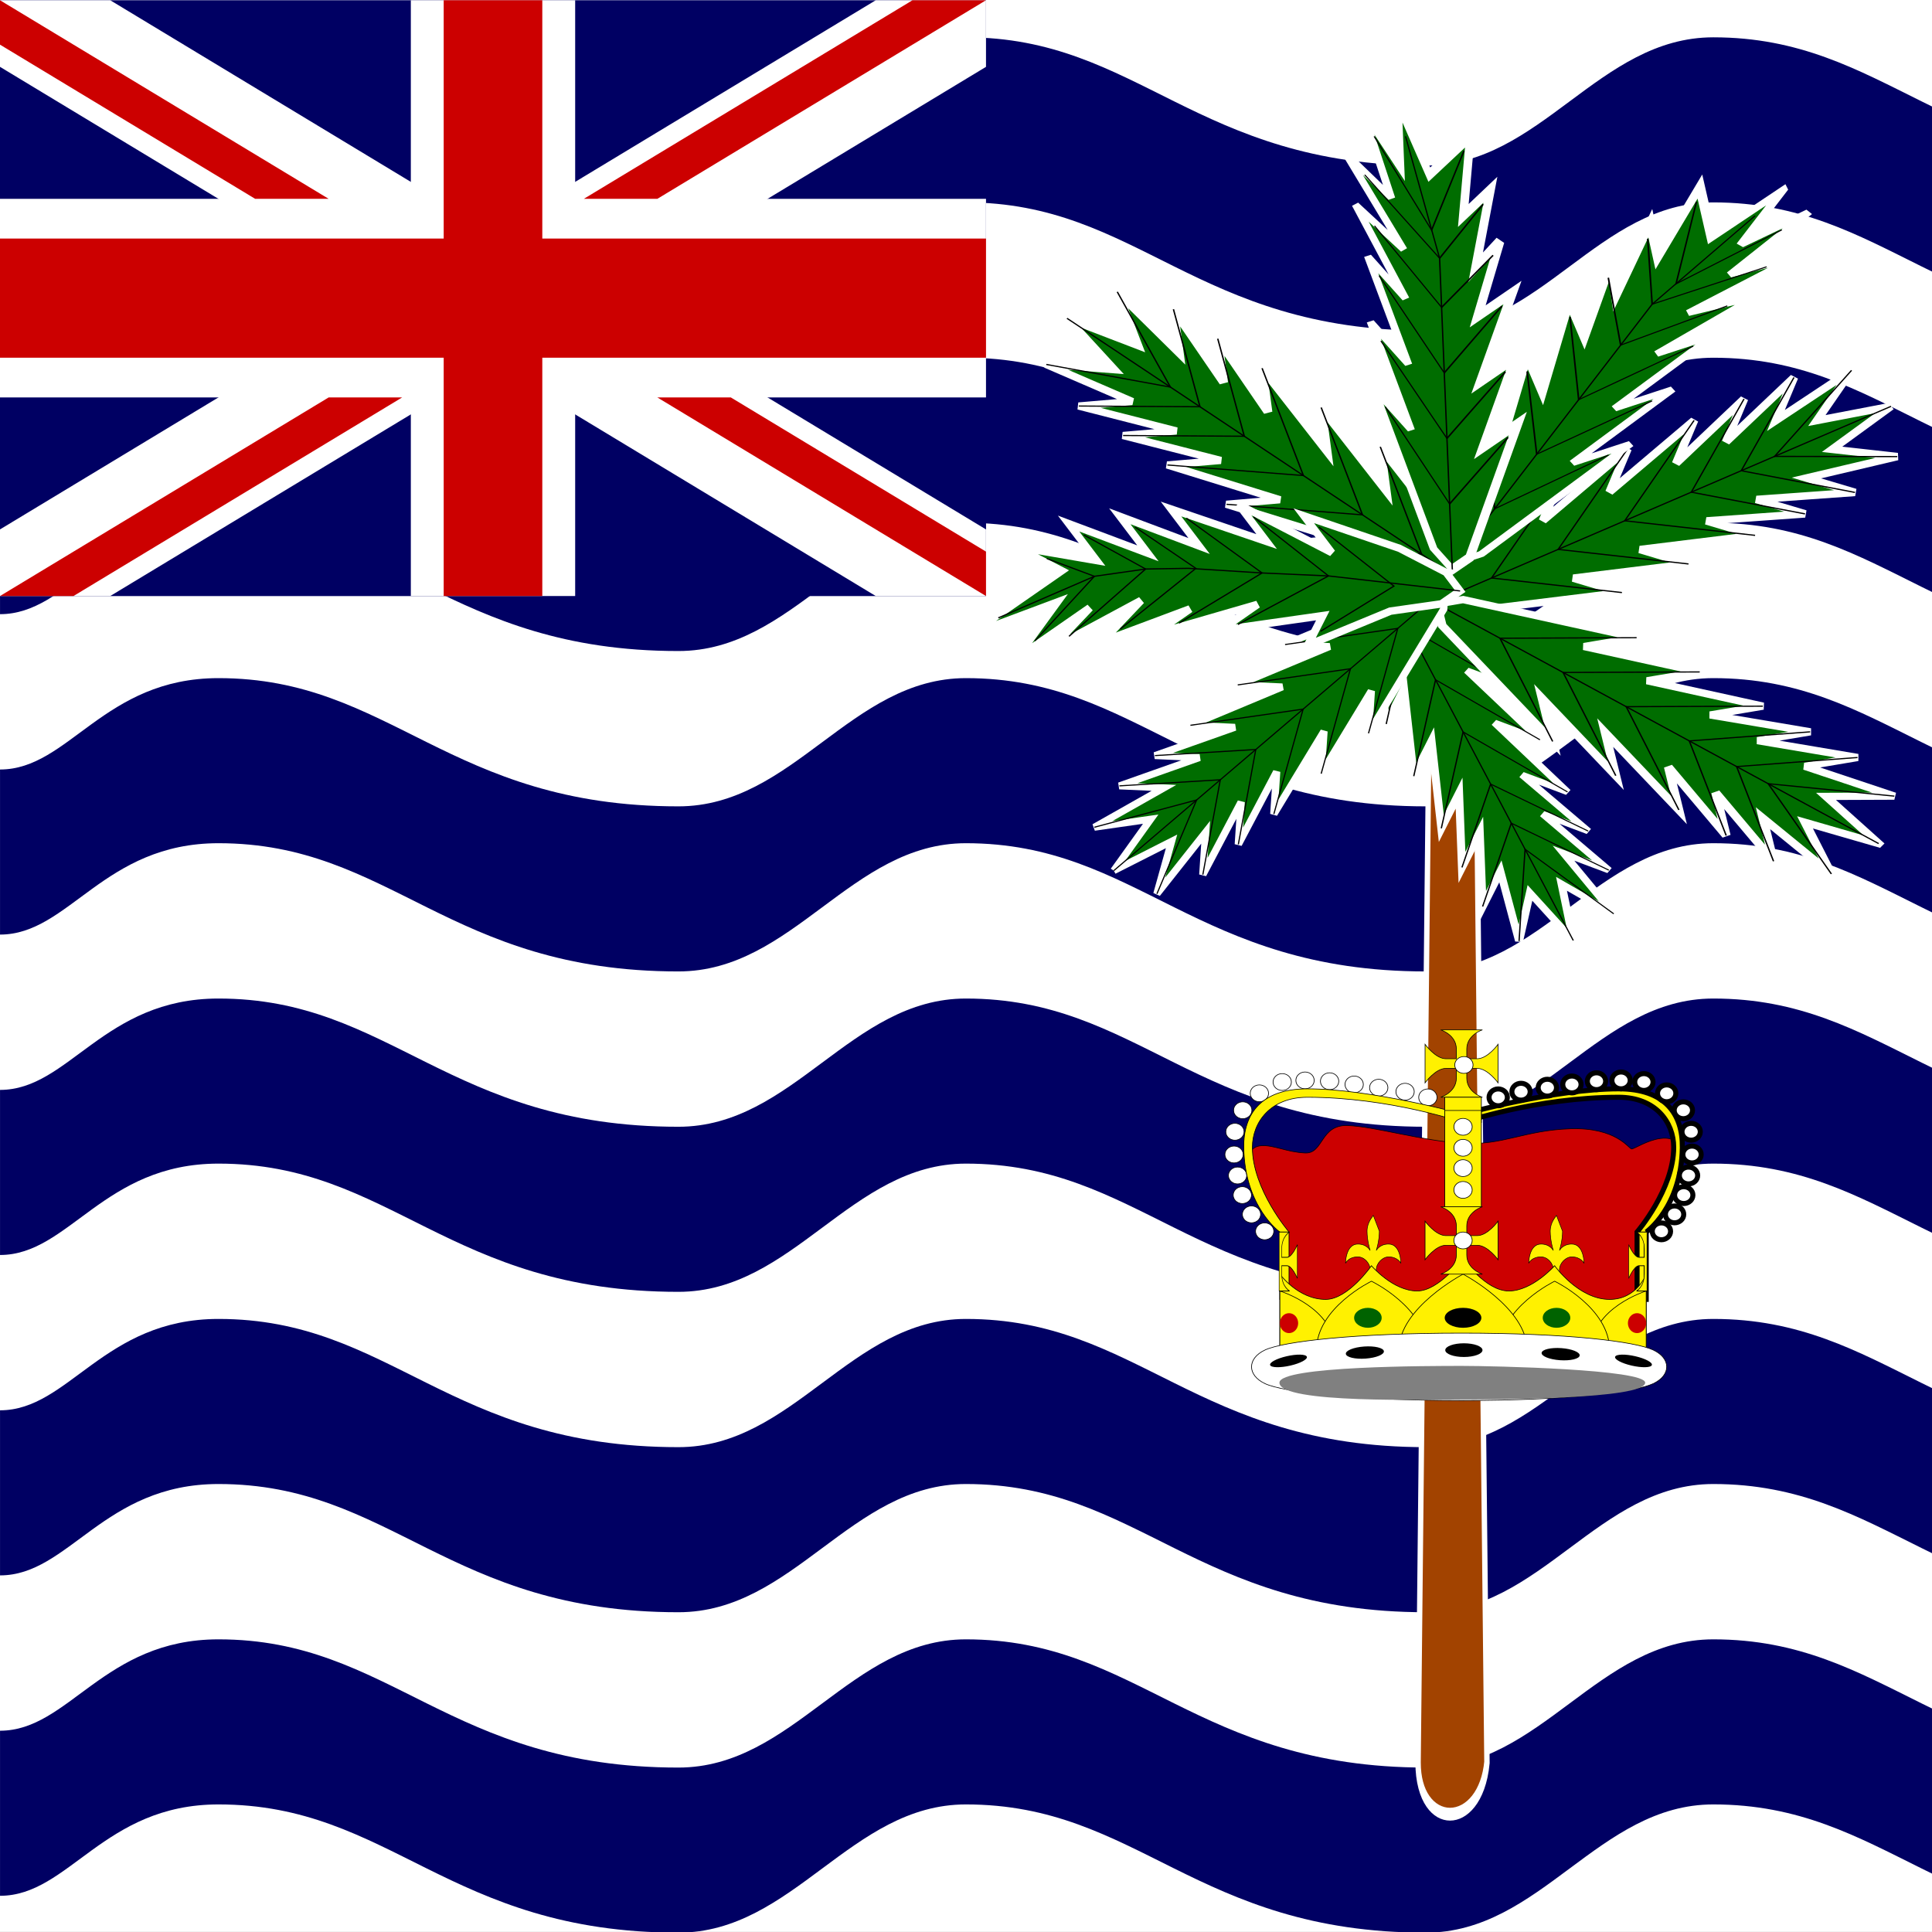 <svg xmlns="http://www.w3.org/2000/svg" height="512" width="512">
  <rect width="100%" height="100%" fill="#333333" stroke="none"/>
  <g clip-path="url(#a)">
    <g fill-rule="evenodd">
      <path fill="#fff" d="M0 0h1023.977v511.984h-1023.977z"/>
      <path d="M1023.878 445.378c-11.473 6.906-21.329 23.046-51.807 23.046-60.94 0-76.179-33.98-121.89-33.98-30.47 0-45.706 33.98-76.178 33.98-60.945 0-76.181-33.98-121.89-33.98-30.473 0-45.709 33.98-76.181 33.98-60.945 0-76.181-33.98-121.89-33.98-30.473 0-45.709 33.98-76.181 33.98-60.945 0-76.181-33.98-121.89-33.98-30.474 0-45.709 33.98-76.181 33.98-60.945 0-76.182-33.98-121.89-33.98-30.473 0-39.614 24.214-57.897 24.214v43.747c18.283 0 27.425-24.214 57.897-24.214 45.708 0 60.946 33.98 121.89 33.98 30.472 0 45.707-33.98 76.181-33.98 45.707 0 60.945 33.98 121.89 33.98 30.472 0 45.708-33.98 76.181-33.98 45.708 0 60.945 33.98 121.89 33.98 30.472 0 45.708-33.98 76.181-33.98 45.708 0 60.945 33.98 121.89 33.98 30.472 0 45.708-33.98 76.178-33.98 45.709 0 60.949 33.98 121.89 33.98 30.478 0 40.335-9.629 51.807-16.535v-50.257z" fill="#000063"/>
      <path d="M1023.878 360.466c-11.473 6.906-21.329 23.046-51.807 23.046-60.94 0-76.179-33.98-121.89-33.98-30.47 0-45.706 33.98-76.178 33.98-60.945 0-76.181-33.98-121.89-33.98-30.473 0-45.709 33.98-76.181 33.98-60.945 0-76.181-33.98-121.89-33.98-30.473 0-45.709 33.98-76.181 33.98-60.945 0-76.181-33.98-121.89-33.98-30.474 0-45.709 33.98-76.181 33.98-60.945 0-76.182-33.98-121.89-33.98-30.473 0-39.614 24.214-57.897 24.214v43.747c18.283 0 27.425-24.214 57.897-24.214 45.708 0 60.946 33.98 121.89 33.98 30.472 0 45.707-33.98 76.181-33.98 45.707 0 60.945 33.98 121.89 33.98 30.472 0 45.708-33.98 76.181-33.98 45.708 0 60.945 33.98 121.89 33.98 30.472 0 45.708-33.98 76.181-33.98 45.708 0 60.945 33.98 121.89 33.98 30.472 0 45.708-33.98 76.178-33.98 45.709 0 60.949 33.98 121.89 33.98 30.478 0 40.335-9.629 51.807-16.535v-50.257z" fill="#000063"/>
      <path d="M1023.878 275.556c-11.473 6.906-21.329 23.046-51.807 23.046-60.94 0-76.179-33.98-121.89-33.98-30.47 0-45.706 33.98-76.178 33.98-60.945 0-76.181-33.98-121.89-33.98-30.473 0-45.709 33.98-76.181 33.98-60.945 0-76.181-33.98-121.89-33.98-30.473 0-45.709 33.98-76.181 33.98-60.945 0-76.181-33.98-121.89-33.98-30.474 0-45.709 33.98-76.181 33.98-60.945 0-76.182-33.98-121.89-33.98-30.473 0-39.614 24.214-57.897 24.214v43.747c18.283 0 27.425-24.214 57.897-24.214 45.708 0 60.946 33.98 121.89 33.98 30.472 0 45.707-33.98 76.181-33.98 45.707 0 60.945 33.98 121.89 33.98 30.472 0 45.708-33.98 76.181-33.98 45.708 0 60.945 33.98 121.89 33.98 30.472 0 45.708-33.98 76.181-33.98 45.708 0 60.945 33.98 121.89 33.98 30.472 0 45.708-33.98 76.178-33.98 45.709 0 60.949 33.98 121.89 33.98 30.478 0 40.335-9.629 51.807-16.535v-50.257z" fill="#000063"/>
      <path d="M1023.878 190.646c-11.473 6.906-21.329 23.046-51.807 23.046-60.94 0-76.179-33.98-121.89-33.98-30.47 0-45.706 33.98-76.178 33.98-60.945 0-76.181-33.98-121.89-33.98-30.473 0-45.709 33.98-76.181 33.98-60.945 0-76.181-33.98-121.89-33.98-30.473 0-45.709 33.98-76.181 33.98-60.945 0-76.181-33.98-121.89-33.98-30.474 0-45.709 33.98-76.181 33.98-60.945 0-76.182-33.98-121.89-33.98-30.473 0-39.614 24.214-57.897 24.214v43.747c18.283 0 27.425-24.214 57.897-24.214 45.708 0 60.946 33.98 121.89 33.98 30.472 0 45.707-33.98 76.181-33.98 45.707 0 60.945 33.98 121.89 33.98 30.472 0 45.708-33.98 76.181-33.98 45.708 0 60.945 33.98 121.89 33.98 30.472 0 45.708-33.98 76.181-33.98 45.708 0 60.945 33.98 121.89 33.98 30.472 0 45.708-33.98 76.178-33.98 45.709 0 60.949 33.98 121.89 33.98 30.478 0 40.335-9.629 51.807-16.535v-50.257z" fill="#000063"/>
      <path d="M1023.878 105.735c-11.473 6.906-21.329 23.046-51.807 23.046-60.94 0-76.179-33.98-121.89-33.98-30.47 0-45.706 33.98-76.178 33.98-60.945 0-76.181-33.98-121.89-33.98-30.473 0-45.709 33.98-76.181 33.98-60.945 0-76.181-33.98-121.89-33.98-30.473 0-45.709 33.98-76.181 33.98-60.945 0-76.181-33.98-121.89-33.98-30.474 0-45.709 33.98-76.181 33.98-60.945 0-76.182-33.98-121.89-33.98-30.473 0-39.614 24.214-57.897 24.214v43.747c18.283 0 27.425-24.214 57.897-24.214 45.708 0 60.946 33.98 121.89 33.98 30.472 0 45.707-33.98 76.181-33.98 45.707 0 60.945 33.98 121.89 33.98 30.472 0 45.708-33.98 76.181-33.98 45.708 0 60.945 33.98 121.89 33.98 30.472 0 45.708-33.98 76.181-33.98 45.708 0 60.945 33.98 121.89 33.98 30.472 0 45.708-33.98 76.178-33.98 45.709 0 60.949 33.98 121.89 33.98 30.478 0 40.335-9.629 51.807-16.535v-50.257z" fill="#000063"/>
      <path d="M1023.878 20.824c-11.473 6.906-21.329 23.046-51.807 23.046-60.94 0-76.179-33.98-121.89-33.98-30.47 0-45.706 33.98-76.178 33.98-60.945 0-76.181-33.98-121.89-33.98-30.473 0-45.709 33.98-76.181 33.98-60.945 0-76.181-33.98-121.89-33.98-30.473 0-45.709 33.98-76.181 33.98-60.945 0-76.181-33.98-121.89-33.98-30.474 0-45.709 33.98-76.181 33.98-60.945 0-76.182-33.98-121.89-33.98-30.473 0-39.614 24.214-57.897 24.214v43.747c18.283 0 27.425-24.214 57.897-24.214 45.708 0 60.946 33.98 121.89 33.98 30.472 0 45.707-33.98 76.181-33.98 45.707 0 60.945 33.98 121.89 33.98 30.472 0 45.708-33.98 76.181-33.98 45.708 0 60.945 33.98 121.89 33.98 30.472 0 45.708-33.98 76.181-33.98 45.708 0 60.945 33.98 121.89 33.98 30.472 0 45.708-33.98 76.178-33.98 45.709 0 60.949 33.98 121.89 33.98 30.478 0 40.335-9.629 51.807-16.535v-50.257z" fill="#000063"/>
    </g>
    <g>
      <path fill-rule="evenodd" fill="#000063" d="M0 .063h261.314v157.903h-261.314z"/>
      <g>
        <path fill="#fff" d="M0 .063v17.653l232.087 140.238h29.213v-17.652l-232.087-140.238h-29.213zm261.3 0v17.652l-232.087 140.238h-29.213v-17.652l232.087-140.238h29.213z"/>
        <path fill="#fff" d="M108.875.063v157.89h43.55v-157.89h-43.55zm-108.875 52.63v52.63h261.3v-52.63h-261.3z"/>
        <path fill="#c00" d="M0 63.219v31.578h261.3v-31.578h-261.3zm117.585-63.156v157.89h26.13v-157.89h-26.13z"/>
        <path fill="#c00" d="M0 157.953l87.1-52.63h19.476l-87.1 52.63h-19.476zm0-157.89l87.1 52.63h-19.476l-67.624-40.861v-11.769zm154.724 52.63l87.1-52.63h19.476l-87.1 52.63h-19.476zm106.576 105.26l-87.1-52.63h19.476l67.624 40.862v11.768z"/>
      </g>
    </g>
    <g>
      <g>
        <path d="M814.96-301.18l-17.72 708.66c0 37.298 80.097 37.298 88.583 0l-17.717-708.66h-53.149z" fill-rule="evenodd" transform="matrix(.206 0 0 .49 211.575 267.409)" stroke="#fff" stroke-width="6.935" fill="#a24300"/>
        <g>
          <g>
            <path d="M496.06 549.21l17.717 70.866 35.433-53.15-17.717 88.583 35.433-35.433-35.433 88.582 35.433-35.433-35.433 88.583 35.433-35.433-35.433 106.3 35.433-35.433-35.433 106.3 35.433-35.433-35.433 106.3-17.716 53.151-17.717 17.72-17.717-17.72-17.716-53.151-35.433-106.3 35.433 35.433-35.433-106.3 35.433 35.433-35.433-106.3 35.433 35.433-35.433-88.583 35.433 35.433-35.433-88.582 35.433 35.433-17.717-88.583 35.433 53.15 17.717-70.866z" fill-rule="evenodd" transform="matrix(-.236 .068 -.103 -.195 590.573 322.605)" stroke="#fff" stroke-width="8.25" fill="#006d00"/>
            <path d="M496.06 549.21v496.07" transform="matrix(-.236 .068 -.103 -.195 590.573 322.605)" stroke="#000" stroke-width="1pt" fill="none"/>
            <path d="M425.2 868.11l70.86 106.3 70.87-106.3" transform="matrix(-.236 .068 -.103 -.195 590.573 322.605)" stroke="#000" stroke-width="1pt" fill="none"/>
            <path d="M425.2 797.24l70.866 106.3 70.866-106.3" transform="matrix(-.236 .068 -.103 -.195 590.573 322.605)" stroke="#000" stroke-width="1pt" fill="none"/>
            <path d="M425.2 726.38l70.866 106.3 70.866-106.3" transform="matrix(-.236 .068 -.103 -.195 590.573 322.605)" stroke="#000" stroke-width="1pt" fill="none"/>
            <path d="M425.2 673.23l70.866 88.583 70.866-88.583" transform="matrix(-.236 .068 -.103 -.195 590.573 322.605)" stroke="#000" stroke-width="1pt" fill="none"/>
            <path d="M425.2 620.08l70.866 88.582 70.866-88.582" transform="matrix(-.236 .068 -.103 -.195 590.573 322.605)" stroke="#000" stroke-width="1pt" fill="none"/>
            <path d="M442.91 566.93l53.15 106.3 53.15-106.3" transform="matrix(-.236 .068 -.103 -.195 590.573 322.605)" stroke="#000" stroke-width="1pt" fill="none"/>
          </g>
          <g>
            <path d="M496.06 549.21l17.717 70.866 35.433-53.15-17.717 88.583 35.433-35.433-35.433 88.582 35.433-35.433-35.433 88.583 35.433-35.433-35.433 106.3 35.433-35.433-35.433 106.3 35.433-35.433-35.433 106.3-17.716 53.151-17.717 17.72-17.717-17.72-17.716-53.151-35.433-106.3 35.433 35.433-35.433-106.3 35.433 35.433-35.433-106.3 35.433 35.433-35.433-88.583 35.433 35.433-35.433-88.582 35.433 35.433-17.717-88.583 35.433 53.15 17.717-70.866z" fill-rule="evenodd" transform="matrix(.177 -.181 .221 .147 73.588 93.41)" stroke="#fff" stroke-width="8.25" fill="#006d00"/>
            <path d="M496.06 549.21v496.07" transform="matrix(.177 -.181 .221 .147 73.588 93.41)" stroke="#000" stroke-width="1pt" fill="none"/>
            <path d="M425.2 868.11l70.86 106.3 70.87-106.3" transform="matrix(.177 -.181 .221 .147 73.588 93.41)" stroke="#000" stroke-width="1pt" fill="none"/>
            <path d="M425.2 797.24l70.866 106.3 70.866-106.3" transform="matrix(.177 -.181 .221 .147 73.588 93.41)" stroke="#000" stroke-width="1pt" fill="none"/>
            <path d="M425.2 726.38l70.866 106.3 70.866-106.3" transform="matrix(.177 -.181 .221 .147 73.588 93.41)" stroke="#000" stroke-width="1pt" fill="none"/>
            <path d="M425.2 673.23l70.866 88.583 70.866-88.583" transform="matrix(.177 -.181 .221 .147 73.588 93.41)" stroke="#000" stroke-width="1pt" fill="none"/>
            <path d="M425.2 620.08l70.866 88.582 70.866-88.582" transform="matrix(.177 -.181 .221 .147 73.588 93.41)" stroke="#000" stroke-width="1pt" fill="none"/>
            <path d="M442.91 566.93l53.15 106.3 53.15-106.3" transform="matrix(.177 -.181 .221 .147 73.588 93.41)" stroke="#000" stroke-width="1pt" fill="none"/>
          </g>
          <g>
            <path d="M496.06 549.21l17.717 70.866 35.433-53.15-17.717 88.583 35.433-35.433-35.433 88.582 35.433-35.433-35.433 88.583 35.433-35.433-35.433 106.3 35.433-35.433-35.433 106.3 35.433-35.433-35.433 106.3-17.716 53.151-17.717 17.72-17.717-17.72-17.716-53.151-35.433-106.3 35.433 35.433-35.433-106.3 35.433 35.433-35.433-106.3 35.433 35.433-35.433-88.583 35.433 35.433-35.433-88.582 35.433 35.433-17.717-88.583 35.433 53.15 17.717-70.866z" fill-rule="evenodd" transform="matrix(.114 .215 -.249 .107 581.352 -57.74)" stroke="#fff" stroke-width="8.25" fill="#006d00"/>
            <path d="M496.06 549.21v496.07" transform="matrix(.114 .215 -.249 .107 581.352 -57.74)" stroke="#000" stroke-width="1pt" fill="none"/>
            <path d="M425.2 868.11l70.86 106.3 70.87-106.3" transform="matrix(.114 .215 -.249 .107 581.352 -57.74)" stroke="#000" stroke-width="1pt" fill="none"/>
            <path d="M425.2 797.24l70.866 106.3 70.866-106.3" transform="matrix(.114 .215 -.249 .107 581.352 -57.74)" stroke="#000" stroke-width="1pt" fill="none"/>
            <path d="M425.2 726.38l70.866 106.3 70.866-106.3" transform="matrix(.114 .215 -.249 .107 581.352 -57.74)" stroke="#000" stroke-width="1pt" fill="none"/>
            <path d="M425.2 673.23l70.866 88.583 70.866-88.583" transform="matrix(.114 .215 -.249 .107 581.352 -57.74)" stroke="#000" stroke-width="1pt" fill="none"/>
            <path d="M425.2 620.08l70.866 88.582 70.866-88.582" transform="matrix(.114 .215 -.249 .107 581.352 -57.74)" stroke="#000" stroke-width="1pt" fill="none"/>
            <path d="M442.91 566.93l53.15 106.3 53.15-106.3" transform="matrix(.114 .215 -.249 .107 581.352 -57.74)" stroke="#000" stroke-width="1pt" fill="none"/>
          </g>
          <g>
            <path d="M496.06 549.21l17.717 70.866 35.433-53.15-17.717 88.583 35.433-35.433-35.433 88.582 35.433-35.433-35.433 88.583 35.433-35.433-35.433 106.3 35.433-35.433-35.433 106.3 35.433-35.433-35.433 106.3-17.716 53.151-17.717 17.72-17.717-17.72-17.716-53.151-35.433-106.3 35.433 35.433-35.433-106.3 35.433 35.433-35.433-106.3 35.433 35.433-35.433-88.583 35.433 35.433-35.433-88.582 35.433 35.433-17.717-88.583 35.433 53.15 17.717-70.866z" fill-rule="evenodd" transform="matrix(-.157 .194 -.236 -.128 705.353 197.626)" stroke="#fff" stroke-width="8.25" fill="#006d00"/>
            <path d="M496.06 549.21v496.07" transform="matrix(-.157 .194 -.236 -.128 705.353 197.626)" stroke="#000" stroke-width="1pt" fill="none"/>
            <path d="M425.2 868.11l70.86 106.3 70.87-106.3" transform="matrix(-.157 .194 -.236 -.128 705.353 197.626)" stroke="#000" stroke-width="1pt" fill="none"/>
            <path d="M425.2 797.24l70.866 106.3 70.866-106.3" transform="matrix(-.157 .194 -.236 -.128 705.353 197.626)" stroke="#000" stroke-width="1pt" fill="none"/>
            <path d="M425.2 726.38l70.866 106.3 70.866-106.3" transform="matrix(-.157 .194 -.236 -.128 705.353 197.626)" stroke="#000" stroke-width="1pt" fill="none"/>
            <path d="M425.2 673.23l70.866 88.583 70.866-88.583" transform="matrix(-.157 .194 -.236 -.128 705.353 197.626)" stroke="#000" stroke-width="1pt" fill="none"/>
            <path d="M425.2 620.08l70.866 88.582 70.866-88.582" transform="matrix(-.157 .194 -.236 -.128 705.353 197.626)" stroke="#000" stroke-width="1pt" fill="none"/>
            <path d="M442.91 566.93l53.15 106.3 53.15-106.3" transform="matrix(-.157 .194 -.236 -.128 705.353 197.626)" stroke="#000" stroke-width="1pt" fill="none"/>
          </g>
          <g>
            <path d="M496.06 549.21l17.717 70.866 35.433-53.15-17.717 88.583 35.433-35.433-35.433 88.582 35.433-35.433-35.433 88.583 35.433-35.433-35.433 106.3 35.433-35.433-35.433 106.3 35.433-35.433-35.433 106.3-17.716 53.151-17.717 17.72-17.717-17.72-17.716-53.151-35.433-106.3 35.433 35.433-35.433-106.3 35.433 35.433-35.433-106.3 35.433 35.433-35.433-88.583 35.433 35.433-35.433-88.582 35.433 35.433-17.717-88.583 35.433 53.15 17.717-70.866z" fill-rule="evenodd" transform="matrix(-.156 -.166 .177 -.151 275.344 396.005)" stroke="#fff" stroke-width="8.25" fill="#006d00"/>
            <path d="M496.06 549.21v496.07" transform="matrix(-.156 -.166 .177 -.151 275.344 396.005)" stroke="#000" stroke-width="1pt" fill="none"/>
            <path d="M425.2 868.11l70.86 106.3 70.87-106.3" transform="matrix(-.156 -.166 .177 -.151 275.344 396.005)" stroke="#000" stroke-width="1pt" fill="none"/>
            <path d="M425.2 797.24l70.866 106.3 70.866-106.3" transform="matrix(-.156 -.166 .177 -.151 275.344 396.005)" stroke="#000" stroke-width="1pt" fill="none"/>
            <path d="M425.2 726.38l70.866 106.3 70.866-106.3" transform="matrix(-.156 -.166 .177 -.151 275.344 396.005)" stroke="#000" stroke-width="1pt" fill="none"/>
            <path d="M425.2 673.23l70.866 88.583 70.866-88.583" transform="matrix(-.156 -.166 .177 -.151 275.344 396.005)" stroke="#000" stroke-width="1pt" fill="none"/>
            <path d="M425.2 620.08l70.866 88.582 70.866-88.582" transform="matrix(-.156 -.166 .177 -.151 275.344 396.005)" stroke="#000" stroke-width="1pt" fill="none"/>
            <path d="M442.91 566.93l53.15 106.3 53.15-106.3" transform="matrix(-.156 -.166 .177 -.151 275.344 396.005)" stroke="#000" stroke-width="1pt" fill="none"/>
          </g>
          <g>
            <path d="M460.63 549.21l28.643 70.866 42.223-53.15-10.184 88.583 27.9-35.433-17.716 88.582 25.249-35.433-25.249 88.583 35.433-35.433-35.433 106.3 35.433-35.433-35.433 106.3 35.433-35.433-35.433 106.3-17.716 53.151-17.717 17.72-17.717-17.72-17.716-53.151-35.433-106.3 35.433 35.433-35.433-106.3 35.433 35.433-35.433-106.3 35.433 35.433-45.617-88.583 45.617 35.433-53.15-88.582 42.966 35.433-25.25-88.583 35.433 53.15.001-70.866z" fill-rule="evenodd" transform="matrix(-.271 -.064 -.157 .204 683.534 -32.198)" stroke="#fff" stroke-width="8.25" fill="#006d00"/>
            <path d="M467.21 584.65l28.855 124.02v336.62" transform="matrix(-.271 -.064 -.157 .204 683.534 -32.198)" stroke="#000" stroke-width="1pt" fill="none"/>
            <path d="M436.23 885.83l59.833 88.582 60.682-88.582" transform="matrix(-.271 -.064 -.157 .204 683.534 -32.198)" stroke="#000" stroke-width="1pt" fill="none"/>
            <path d="M434.53 814.96l61.53 88.582 60.682-88.582" transform="matrix(-.271 -.064 -.157 .204 683.534 -32.198)" stroke="#000" stroke-width="1pt" fill="none"/>
            <path d="M435.38 744.1l60.682 88.582 59.833-88.582" transform="matrix(-.271 -.064 -.157 .204 683.534 -32.198)" stroke="#000" stroke-width="1pt" fill="none"/>
            <path d="M432.84 690.94l63.228 70.866 53.149-70.866" transform="matrix(-.271 -.064 -.157 .204 683.534 -32.198)" stroke="#000" stroke-width="1pt" fill="none"/>
            <path d="M425.2 637.8l70.866 70.865 45.406-70.865" transform="matrix(-.271 -.064 -.157 .204 683.534 -32.198)" stroke="#000" stroke-width="1pt" fill="none"/>
            <path d="M436.12 593.24l53.15 86.886 35.327-95.478" transform="matrix(-.271 -.064 -.157 .204 683.534 -32.198)" stroke="#000" stroke-width="1pt" fill="none"/>
          </g>
          <g>
            <path d="M460.63 549.21l28.643 70.866 42.223-53.15-10.184 88.583 27.9-35.433-17.716 88.582 25.249-35.433-25.249 88.583 35.433-35.433-35.433 106.3 35.433-35.433-35.433 106.3 35.433-35.433-35.433 106.3-17.716 53.151-17.717 17.72-17.717-17.72-17.716-53.151-35.433-106.3 35.433 35.433-35.433-106.3 35.433 35.433-35.433-106.3 35.433 35.433-45.617-88.583 45.617 35.433-53.15-88.582 42.966 35.433-25.25-88.583 35.433 53.15.001-70.866z" fill-rule="evenodd" transform="matrix(.27 .067 .01 .245 240.484 -138.421)" stroke="#fff" stroke-width="8.25" fill="#006d00"/>
            <path d="M467.21 584.65l28.855 124.02v336.62" transform="matrix(.27 .067 .01 .245 240.484 -138.421)" stroke="#000" stroke-width="1pt" fill="none"/>
            <path d="M436.23 885.83l59.833 88.582 60.682-88.582" transform="matrix(.27 .067 .01 .245 240.484 -138.421)" stroke="#000" stroke-width="1pt" fill="none"/>
            <path d="M434.53 814.96l61.53 88.582 60.682-88.582" transform="matrix(.27 .067 .01 .245 240.484 -138.421)" stroke="#000" stroke-width="1pt" fill="none"/>
            <path d="M435.38 744.1l60.682 88.582 59.833-88.582" transform="matrix(.27 .067 .01 .245 240.484 -138.421)" stroke="#000" stroke-width="1pt" fill="none"/>
            <path d="M432.84 690.94l63.228 70.866 53.149-70.866" transform="matrix(.27 .067 .01 .245 240.484 -138.421)" stroke="#000" stroke-width="1pt" fill="none"/>
            <path d="M425.2 637.8l70.866 70.865 45.406-70.865" transform="matrix(.27 .067 .01 .245 240.484 -138.421)" stroke="#000" stroke-width="1pt" fill="none"/>
            <path d="M436.12 593.24l53.15 86.886 35.327-95.478" transform="matrix(.27 .067 .01 .245 240.484 -138.421)" stroke="#000" stroke-width="1pt" fill="none"/>
          </g>
          <g>
            <path d="M354.33 531.5l88.583 88.583 17.716-53.149v88.582l35.433-35.433-17.716 88.583 35.432-35.434-17.716 88.584 35.433-35.433-17.716 106.3 35.433-35.433-35.433 106.3 35.433-35.433-17.717 106.3-17.716 53.151-17.717 17.72-17.717-17.72-17.716-53.151-53.15-82.294 35.434 11.429-35.433-106.3 35.433 35.433-53.15-106.3 35.433 35.433-53.15-88.584 53.15 35.434-70.866-88.583 53.149 35.433-70.866-70.866 70.866 35.433-53.149-88.583z" fill-rule="evenodd" transform="matrix(.034 -.235 .244 .042 115.027 229.279)" stroke="#fff" stroke-width="8.25" fill="#006d00"/>
            <path d="M378.96 560.02l63.952 95.497 17.716 53.15 8.859 45.205 8.858 78.811 9.315 70.866 8.401 141.74" transform="matrix(.034 -.235 .244 .042 115.027 229.279)" stroke="#000" stroke-width="1pt" fill="none"/>
            <path d="M425.2 903.54l63.665 70.866 50.749-88.583" transform="matrix(.034 -.235 .244 .042 115.027 229.279)" stroke="#000" stroke-width="1pt" fill="none"/>
            <path d="M417.08 814.96l70.579 88.583 50.75-88.583" transform="matrix(.034 -.235 .244 .042 115.027 229.279)" stroke="#000" stroke-width="1pt" fill="none"/>
            <path d="M407.48 752.44l70.867 80.235 45.948-88.583" transform="matrix(.034 -.235 .244 .042 115.027 229.279)" stroke="#000" stroke-width="1pt" fill="none"/>
            <path d="M372.05 637.8l88.583 70.866 25.831-70.866" transform="matrix(.034 -.235 .244 .042 115.027 229.279)" stroke="#000" stroke-width="1pt" fill="none"/>
            <path d="M360.62 602.36l82.296 53.149 10.515-53.149" transform="matrix(.034 -.235 .244 .042 115.027 229.279)" stroke="#000" stroke-width="1pt" fill="none"/>
            <path d="M389.76 690.94l81.095 70.866 33.946-70.866" transform="matrix(.034 -.235 .244 .042 115.027 229.279)" stroke="#000" stroke-width="1pt" fill="none"/>
          </g>
        </g>
      </g>
      <g fill-rule="evenodd">
        <path d="M541.46 1173.3l-1.7-229.13-61.1-106.94c-15.277-52.618-7.754-78.079 16.973-79.776 24.728-1.698 49.224 13.579 84.868 15.276 35.645 1.697 28.856-59.408 81.474-57.71 52.618 1.697 144.28 32.25 222.36 37.342 78.078 5.092 118.81-27.158 208.77-30.553 89.97-3.395 113.73 42.435 118.82 42.435s30.55-18.672 56.01-22.066c25.46-3.395 33.95 10.184 33.95 10.184s-1.7 57.71-13.58 91.657c-11.88 33.948-54.32 89.961-56.01 89.961-1.7 0-15.28 249.52-15.28 251.21 0 1.7-675.55-6.79-675.55-11.88z" stroke="#000" stroke-width="1pt" fill="#c00" transform="matrix(.137 0 0 .126 266.36 208.19)"/>
        <g stroke="#000" stroke-width="1pt">
          <path d="M436.268 326.502s9.314-6.564 9.564-22.323c.144-9.063-4.71-15.627-16.846-15.627-16.991 0-41.262 6.697-41.262 6.697v2.232s19.417-6.697 41.262-6.697c9.709 0 14.563 6.563 14.563 13.26 0 11.161-9.709 22.457-9.709 22.457v17.858h2.427v-17.858z" fill="#fff100"/>
          <path d="M441.354 321.822c0 1.233 1.087 2.232 2.427 2.232s2.427-.999 2.427-2.232-1.087-2.232-2.427-2.232-2.427.999-2.427 2.232z" fill="#fff"/>
          <path d="M443.782 316.716c0 1.233 1.087 2.232 2.427 2.232s2.427-.999 2.427-2.232-1.087-2.232-2.427-2.232-2.427.999-2.427 2.232z" fill="#fff"/>
          <path d="M445.046 311.516c0 1.233 1.087 2.232 2.427 2.232s2.427-.999 2.427-2.232-1.087-2.232-2.427-2.232-2.427.999-2.427 2.232z" fill="#fff"/>
          <path d="M445.976 305.956c0 1.233 1.087 2.232 2.427 2.232s2.427-.999 2.427-2.232-1.087-2.232-2.427-2.232-2.427.999-2.427 2.232z" fill="#fff"/>
          <path d="M445.744 299.927c0 1.233 1.087 2.232 2.427 2.232s2.427-.999 2.427-2.232-1.087-2.232-2.427-2.232-2.427.999-2.427 2.232z" fill="#fff"/>
          <path d="M437.866 326.313c0 1.233 1.087 2.232 2.427 2.232s2.427-.999 2.427-2.232-1.087-2.232-2.427-2.232-2.427.999-2.427 2.232z" fill="#fff"/>
          <path d="M443.68 294.233c0 1.233 1.087 2.232 2.427 2.232s2.427-.999 2.427-2.232-1.087-2.232-2.427-2.232-2.427.999-2.427 2.232z" fill="#fff"/>
          <path d="M439.262 289.742c0 1.233 1.087 2.232 2.427 2.232s2.427-.999 2.427-2.232-1.087-2.232-2.427-2.232-2.427.999-2.427 2.232z" fill="#fff"/>
          <path d="M433.216 286.748c0 1.233 1.087 2.232 2.427 2.232s2.427-.999 2.427-2.232-1.087-2.232-2.427-2.232-2.427.999-2.427 2.232z" fill="#fff"/>
          <path d="M427.169 286.32c0 1.233 1.087 2.232 2.427 2.232s2.427-.999 2.427-2.232-1.087-2.232-2.427-2.232-2.427.999-2.427 2.232z" fill="#fff"/>
          <path d="M420.659 286.534c0 1.233 1.087 2.232 2.427 2.232s2.427-.999 2.427-2.232-1.087-2.232-2.427-2.232-2.427.999-2.427 2.232z" fill="#fff"/>
          <path d="M414.147 287.39c0 1.233 1.087 2.232 2.427 2.232s2.427-.999 2.427-2.232-1.087-2.232-2.427-2.232-2.427.999-2.427 2.232z" fill="#fff"/>
          <path d="M407.636 288.245c0 1.233 1.087 2.232 2.427 2.232s2.427-.999 2.427-2.232-1.087-2.232-2.427-2.232-2.427.999-2.427 2.232z" fill="#fff"/>
          <path d="M400.66 289.314c0 1.233 1.087 2.232 2.427 2.232s2.427-.999 2.427-2.232-1.087-2.232-2.427-2.232-2.427.999-2.427 2.232z" fill="#fff"/>
          <path d="M394.614 290.812c0 1.233 1.087 2.232 2.427 2.232s2.427-.999 2.427-2.232-1.087-2.232-2.427-2.232-2.427.999-2.427 2.232z" fill="#fff"/>
        </g>
        <path d="M478.35 549.21c0 9.785-7.932 17.717-17.717 17.717-9.785 0-17.717-7.932-17.717-17.717 0-9.785 7.932-17.717 17.717-17.717 9.785 0 17.717 7.932 17.717 17.717z" transform="matrix(.137 0 0 .126 268.555 252.621)" stroke="#000" stroke-width="1pt" fill="#fff"/>
        <path d="M478.35 549.21c0 9.785-7.932 17.717-17.717 17.717-9.785 0-17.717-7.932-17.717-17.717 0-9.785 7.932-17.717 17.717-17.717 9.785 0 17.717 7.932 17.717 17.717z" transform="matrix(.137 0 0 .126 266.127 247.516)" stroke="#000" stroke-width="1pt" fill="#fff"/>
        <path d="M478.35 549.21c0 9.785-7.932 17.717-17.717 17.717-9.785 0-17.717-7.932-17.717-17.717 0-9.785 7.932-17.717 17.717-17.717 9.785 0 17.717 7.932 17.717 17.717z" transform="matrix(.137 0 0 .126 264.863 242.316)" stroke="#000" stroke-width="1pt" fill="#fff"/>
        <path d="M478.35 549.21c0 9.785-7.932 17.717-17.717 17.717-9.785 0-17.717-7.932-17.717-17.717 0-9.785 7.932-17.717 17.717-17.717 9.785 0 17.717 7.932 17.717 17.717z" transform="matrix(.137 0 0 .126 263.933 236.755)" stroke="#000" stroke-width="1pt" fill="#fff"/>
        <path d="M478.35 549.21c0 9.785-7.932 17.717-17.717 17.717-9.785 0-17.717-7.932-17.717-17.717 0-9.785 7.932-17.717 17.717-17.717 9.785 0 17.717 7.932 17.717 17.717z" transform="matrix(.137 0 0 .126 264.165 230.726)" stroke="#000" stroke-width="1pt" fill="#fff"/>
        <path d="M478.35 549.21c0 9.785-7.932 17.717-17.717 17.717-9.785 0-17.717-7.932-17.717-17.717 0-9.785 7.932-17.717 17.717-17.717 9.785 0 17.717 7.932 17.717 17.717z" transform="matrix(.137 0 0 .126 266.229 225.032)" stroke="#000" stroke-width="1pt" fill="#fff"/>
        <path d="M478.35 549.21c0 9.785-7.932 17.717-17.717 17.717-9.785 0-17.717-7.932-17.717-17.717 0-9.785 7.932-17.717 17.717-17.717 9.785 0 17.717 7.932 17.717 17.717z" transform="matrix(.137 0 0 .126 270.647 220.542)" stroke="#000" stroke-width="1pt" fill="#fff"/>
        <path d="M478.35 549.21c0 9.785-7.932 17.717-17.717 17.717-9.785 0-17.717-7.932-17.717-17.717 0-9.785 7.932-17.717 17.717-17.717 9.785 0 17.717 7.932 17.717 17.717z" transform="matrix(.137 0 0 .126 276.693 217.548)" stroke="#000" stroke-width="1pt" fill="#fff"/>
        <path d="M478.35 549.21c0 9.785-7.932 17.717-17.717 17.717-9.785 0-17.717-7.932-17.717-17.717 0-9.785 7.932-17.717 17.717-17.717 9.785 0 17.717 7.932 17.717 17.717z" transform="matrix(.137 0 0 .126 282.74 217.12)" stroke="#000" stroke-width="1pt" fill="#fff"/>
        <path d="M478.35 549.21c0 9.785-7.932 17.717-17.717 17.717-9.785 0-17.717-7.932-17.717-17.717 0-9.785 7.932-17.717 17.717-17.717 9.785 0 17.717 7.932 17.717 17.717z" transform="matrix(.137 0 0 .126 289.25 217.334)" stroke="#000" stroke-width="1pt" fill="#fff"/>
        <path d="M478.35 549.21c0 9.785-7.932 17.717-17.717 17.717-9.785 0-17.717-7.932-17.717-17.717 0-9.785 7.932-17.717 17.717-17.717 9.785 0 17.717 7.932 17.717 17.717z" transform="matrix(.137 0 0 .126 295.762 218.189)" stroke="#000" stroke-width="1pt" fill="#fff"/>
        <path d="M478.35 549.21c0 9.785-7.932 17.717-17.717 17.717-9.785 0-17.717-7.932-17.717-17.717 0-9.785 7.932-17.717 17.717-17.717 9.785 0 17.717 7.932 17.717 17.717z" transform="matrix(.137 0 0 .126 302.273 219.045)" stroke="#000" stroke-width="1pt" fill="#fff"/>
        <path d="M478.35 549.21c0 9.785-7.932 17.717-17.717 17.717-9.785 0-17.717-7.932-17.717-17.717 0-9.785 7.932-17.717 17.717-17.717 9.785 0 17.717 7.932 17.717 17.717z" transform="matrix(.137 0 0 .126 309.249 220.114)" stroke="#000" stroke-width="1pt" fill="#fff"/>
        <path d="M478.35 549.21c0 9.785-7.932 17.717-17.717 17.717-9.785 0-17.717-7.932-17.717-17.717 0-9.785 7.932-17.717 17.717-17.717 9.785 0 17.717 7.932 17.717 17.717z" transform="matrix(.137 0 0 .126 315.295 221.612)" stroke="#000" stroke-width="1pt" fill="#fff"/>
        <path d="M478.35 549.21c0 9.785-7.932 17.717-17.717 17.717-9.785 0-17.717-7.932-17.717-17.717 0-9.785 7.932-17.717 17.717-17.717 9.785 0 17.717 7.932 17.717 17.717z" transform="matrix(.137 0 0 .126 272.043 257.113)" stroke="#000" stroke-width="1pt" fill="#fff"/>
        <path d="M531.5 584.65s-67.982-52.097-69.813-177.17c-1.053-71.929 34.38-124.02 122.96-124.02 124.02 0 301.18 53.149 301.18 53.149v17.717s-141.73-53.15-301.18-53.15c-70.866 0-106.3 52.087-106.3 105.24 0 88.583 70.867 178.23 70.867 178.23v141.73h-17.717v-141.73z" transform="matrix(.137 0 0 .126 266.36 252.836)" stroke="#000" stroke-width="1pt" fill="#fff100"/>
        <path d="M1240.2 531.5s15.35-35.433 70.86-35.433c37.79 0 70.87 35.433 70.87 70.866v70.866h35.43v-70.866c0-35.47 35.44-70.866 70.87-70.866 53.15 0 70.87 35.433 70.87 35.433s0-106.3-70.87-106.3c-53.15 0-70.87 35.433-70.87 35.433s17.72-53.15 17.72-106.3l-35.43-88.583c0 6.79-35.44 35.433-35.44 88.583 0 53.149 17.72 106.3 17.72 106.3s-17.72-35.433-70.87-35.433c-70.86 0-70.86 106.3-70.86 106.3z" transform="matrix(.046 0 0 .048 299.532 309.281)" stroke="#000" stroke-width="2.991" fill="#fff100"/>
        <path d="M1240.2 531.5s15.35-35.433 70.86-35.433c37.79 0 70.87 35.433 70.87 70.866v70.866h35.43v-70.866c0-35.47 35.44-70.866 70.87-70.866 53.15 0 70.87 35.433 70.87 35.433s0-106.3-70.87-106.3c-53.15 0-70.87 35.433-70.87 35.433s17.72-53.15 17.72-106.3l-35.43-88.583c0 6.79-35.44 35.433-35.44 88.583 0 53.149 17.72 106.3 17.72 106.3s-17.72-35.433-70.87-35.433c-70.86 0-70.86 106.3-70.86 106.3z" transform="matrix(.046 0 0 .048 348.075 309.281)" stroke="#000" stroke-width="2.991" fill="#fff100"/>
        <path d="M531.5 832.68v-159.45s35.433 53.15 88.583 53.15c43.489 0 88.582-70.866 88.582-70.866s41.515 53.149 88.583 53.149c42.021 0 88.516-68.572 88.516-68.572s43.207 68.572 88.649 68.572c45.441 0 88.581-53.149 88.581-53.149s46.29 70.866 106.3 70.866c53.15 0 70.87-53.15 70.87-53.15v159.45h-708.66z" transform="matrix(.137 0 0 .126 266.36 252.836)" stroke="#000" stroke-width="1pt" fill="#fff100"/>
        <path d="M708.66 832.68v-124.02s106.3 35.433 106.3 124.02h-106.3z" transform="matrix(.137 0 0 .126 242.088 252.836)" stroke="#000" stroke-width="1pt" fill="#fff100"/>
        <path d="M708.66 832.68v-124.02s106.3 35.433 106.3 124.02h-106.3z" transform="matrix(-.137 0 0 .126 533.346 252.836)" stroke="#000" stroke-width="1pt" fill="#fff100"/>
        <path d="M602.36 832.68c0-88.583 106.37-144.6 106.37-144.6s106.23 56.016 106.23 144.6h-212.6z" transform="matrix(.137 0 0 .126 266.36 252.836)" stroke="#000" stroke-width="1pt" fill="#fff100"/>
        <path d="M602.36 832.68c0-88.583 106.37-144.6 106.37-144.6s106.23 56.016 106.23 144.6h-212.6z" transform="matrix(.137 0 0 .126 314.903 252.836)" stroke="#000" stroke-width="1pt" fill="#fff100"/>
        <path d="M584.65 847.53c0-88.583 124.08-159.45 124.08-159.45s123.95 70.866 123.95 159.45h-248.03z" transform="matrix(.137 0 0 .126 290.631 250.964)" stroke="#000" stroke-width="1pt" fill="#fff100"/>
        <path d="M1275.6 655.51c-35.43-17.716-166.02-35.433-376.28-35.433s-350.1 17.717-385.53 35.433c-35.434 17.717-35.434 53.149-.001 70.866 35.433 17.716 175.28 35.433 385.54 35.433s340.84-17.716 376.28-35.433c35.43-17.716 35.43-53.149 0-70.866z" transform="matrix(.135 0 0 .126 265.896 275.159)" stroke="#000" stroke-width="1pt" fill="#fff"/>
        <path d="M435.988 366.423c0 4.443-40.309 4.443-48.462 4.443-8.809 0-48.462 1.204-48.462-4.443 0-4.443 39.981-4.443 48.462-4.443 8.481 0 48.462.903 48.462 4.443z" fill="#808080"/>
        <path d="M344.029 350.647c0 1.459-1.087 2.642-2.427 2.642s-2.427-1.183-2.427-2.642 1.087-2.642 2.427-2.642 2.427 1.183 2.427 2.642z" fill="#c00"/>
        <path d="M436.262 350.647c0 1.459-1.087 2.642-2.427 2.642s-2.427-1.183-2.427-2.642 1.087-2.642 2.427-2.642 2.427 1.183 2.427 2.642z" fill="#c00"/>
        <path d="M392.573 349.234c0 1.459-2.173 2.642-4.854 2.642s-4.854-1.183-4.854-2.642 2.173-2.642 4.854-2.642 4.854 1.183 4.854 2.642z"/>
        <path d="M416.142 349.234c0 1.459-1.634 2.642-3.65 2.642s-3.65-1.183-3.65-2.642 1.634-2.642 3.65-2.642 3.65 1.183 3.65 2.642z" fill="#006300"/>
        <path d="M366.157 349.234c0 1.459-1.634 2.642-3.65 2.642s-3.65-1.183-3.65-2.642 1.634-2.642 3.65-2.642 3.65 1.183 3.65 2.642z" fill="#006300"/>
        <path d="M1257.9 496.06s35.44-53.15 70.87-53.15h35.43v35.433c0 53.15-53.15 70.867-53.15 70.867h141.74s-53.15-17.717-53.15-70.867v-35.433h35.43c35.43 0 70.87 53.15 70.87 53.15v-141.73s-35.44 53.15-70.87 53.15h-35.43v-35.433c0-53.15 53.15-70.867 53.15-70.867h-141.74s53.15 17.717 53.15 70.867v35.433h-35.43c-35.43 0-70.87-53.15-70.87-53.15v141.73z" transform="matrix(.078 0 0 .072 279.539 298.119)" stroke="#000" stroke-width="2.188" fill="#fff100"/>
        <path d="M1381.9 549.21l70.87.001s-53.15-17.717-53.15-70.867v-35.433h35.43c35.43 0 70.87 53.15 70.87 53.15v-141.73s-35.44 53.15-70.87 53.15h-35.43v-35.433c0-53.15 53.15-70.867 53.15-70.867h-70.87v248.03z" transform="matrix(.039 0 0 .063 285.085 307.527)" stroke="#000" stroke-width="3.307" fill="#fff100"/>
        <path d="M1381.9 549.21l70.87.001s-53.15-17.717-53.15-70.867v-35.433h35.43c35.43 0 70.87 53.15 70.87 53.15v-141.73s-35.44 53.15-70.87 53.15h-35.43v-35.433c0-53.15 53.15-70.867 53.15-70.867h-70.87v248.03z" transform="matrix(-.039 0 0 .063 490.355 307.527)" stroke="#000" stroke-width="3.307" fill="#fff100"/>
        <path d="M903.54 602.36c0 9.785-7.932 17.717-17.717 17.717-9.785 0-17.717-7.932-17.717-17.717 0-9.785 7.932-17.717 17.717-17.717 9.785 0 17.717 7.932 17.717 17.717z" transform="matrix(.137 0 0 .126 266.36 252.836)" stroke="#000" stroke-width="1pt" fill="#fff"/>
        <path d="M1257.9 496.06s35.44-53.15 70.87-53.15h35.43v35.433c0 53.15-53.15 70.867-53.15 70.867h141.74s-53.15-17.717-53.15-70.867v-35.433h35.43c35.43 0 70.87 53.15 70.87 53.15v-141.73s-35.44 53.15-70.87 53.15h-35.43v-35.433c0-53.15 53.15-70.867 53.15-70.867h-141.74s53.15 17.717 53.15 70.867v35.433h-35.43c-35.43 0-70.87-53.15-70.87-53.15v141.73z" transform="matrix(.078 0 0 .072 279.54 251.242)" stroke="#000" stroke-width="2.188" fill="#fff100"/>
        <path d="M903.54 602.36c0 9.785-7.932 17.717-17.717 17.717-9.785 0-17.717-7.932-17.717-17.717 0-9.785 7.932-17.717 17.717-17.717 9.785 0 17.717 7.932 17.717 17.717z" transform="matrix(.137 0 0 .126 266.592 206.332)" stroke="#000" stroke-width="1pt" fill="#fff"/>
        <path stroke="#000" stroke-width="1pt" fill="#fff100" d="M850.39 655.51h70.866v53.15h-70.866z" transform="matrix(.137 0 0 .126 266.36 208.19)"/>
        <path stroke="#000" stroke-width="1pt" fill="#fff100" d="M850.39 683.3h70.866v202.53h-70.866z" transform="matrix(.137 0 0 .126 266.36 208.19)"/>
        <path d="M478.35 549.21c0 9.785-7.932 17.717-17.717 17.717-9.785 0-17.717-7.932-17.717-17.717 0-9.785 7.932-17.717 17.717-17.717 9.785 0 17.717 7.932 17.717 17.717z" transform="matrix(.137 0 0 .126 324.612 246.139)" stroke="#000" stroke-width="1pt" fill="#fff"/>
        <path d="M478.35 549.21c0 9.785-7.932 17.717-17.717 17.717-9.785 0-17.717-7.932-17.717-17.717 0-9.785 7.932-17.717 17.717-17.717 9.785 0 17.717 7.932 17.717 17.717z" transform="matrix(.137 0 0 .126 324.612 240.364)" stroke="#000" stroke-width="1pt" fill="#fff"/>
        <path d="M478.35 549.21c0 9.785-7.932 17.717-17.717 17.717-9.785 0-17.717-7.932-17.717-17.717 0-9.785 7.932-17.717 17.717-17.717 9.785 0 17.717 7.932 17.717 17.717z" transform="matrix(.137 0 0 .126 324.612 234.978)" stroke="#000" stroke-width="1pt" fill="#fff"/>
        <path d="M478.35 549.21c0 9.785-7.932 17.717-17.717 17.717-9.785 0-17.717-7.932-17.717-17.717 0-9.785 7.932-17.717 17.717-17.717 9.785 0 17.717 7.932 17.717 17.717z" transform="matrix(.137 0 0 .126 324.612 229.417)" stroke="#000" stroke-width="1pt" fill="#fff"/>
        <path d="M392.874 357.802c0 1.002-2.209 1.815-4.933 1.815-2.724 0-4.933-.812-4.933-1.815 0-1.002 2.209-1.815 4.933-1.815 2.724 0 4.933.812 4.933 1.815z"/>
        <path d="M437.754 361.774c-.27.684-2.666.739-5.351.122-2.685-.616-4.642-1.671-4.371-2.355.27-.684 2.666-.739 5.351-.122 2.685.616 4.642 1.671 4.371 2.355z"/>
        <path d="M418.628 359.228c-.111.883-2.459 1.438-5.242 1.239-2.784-.199-4.951-1.076-4.839-1.959.111-.883 2.459-1.438 5.242-1.239 2.784.199 4.951 1.076 4.839 1.959z"/>
        <path d="M336.601 361.774c.27.684 2.666.739 5.351.122 2.685-.616 4.642-1.671 4.371-2.355-.27-.684-2.666-.739-5.351-.122-2.685.616-4.642 1.671-4.371 2.355z"/>
        <path d="M356.663 358.801c.111.883 2.459 1.438 5.242 1.239 2.784-.199 4.951-1.076 4.839-1.959-.111-.883-2.459-1.438-5.242-1.239-2.784.199-4.951 1.076-4.839 1.959z"/>
      </g>
    </g>
  </g>
</svg>
